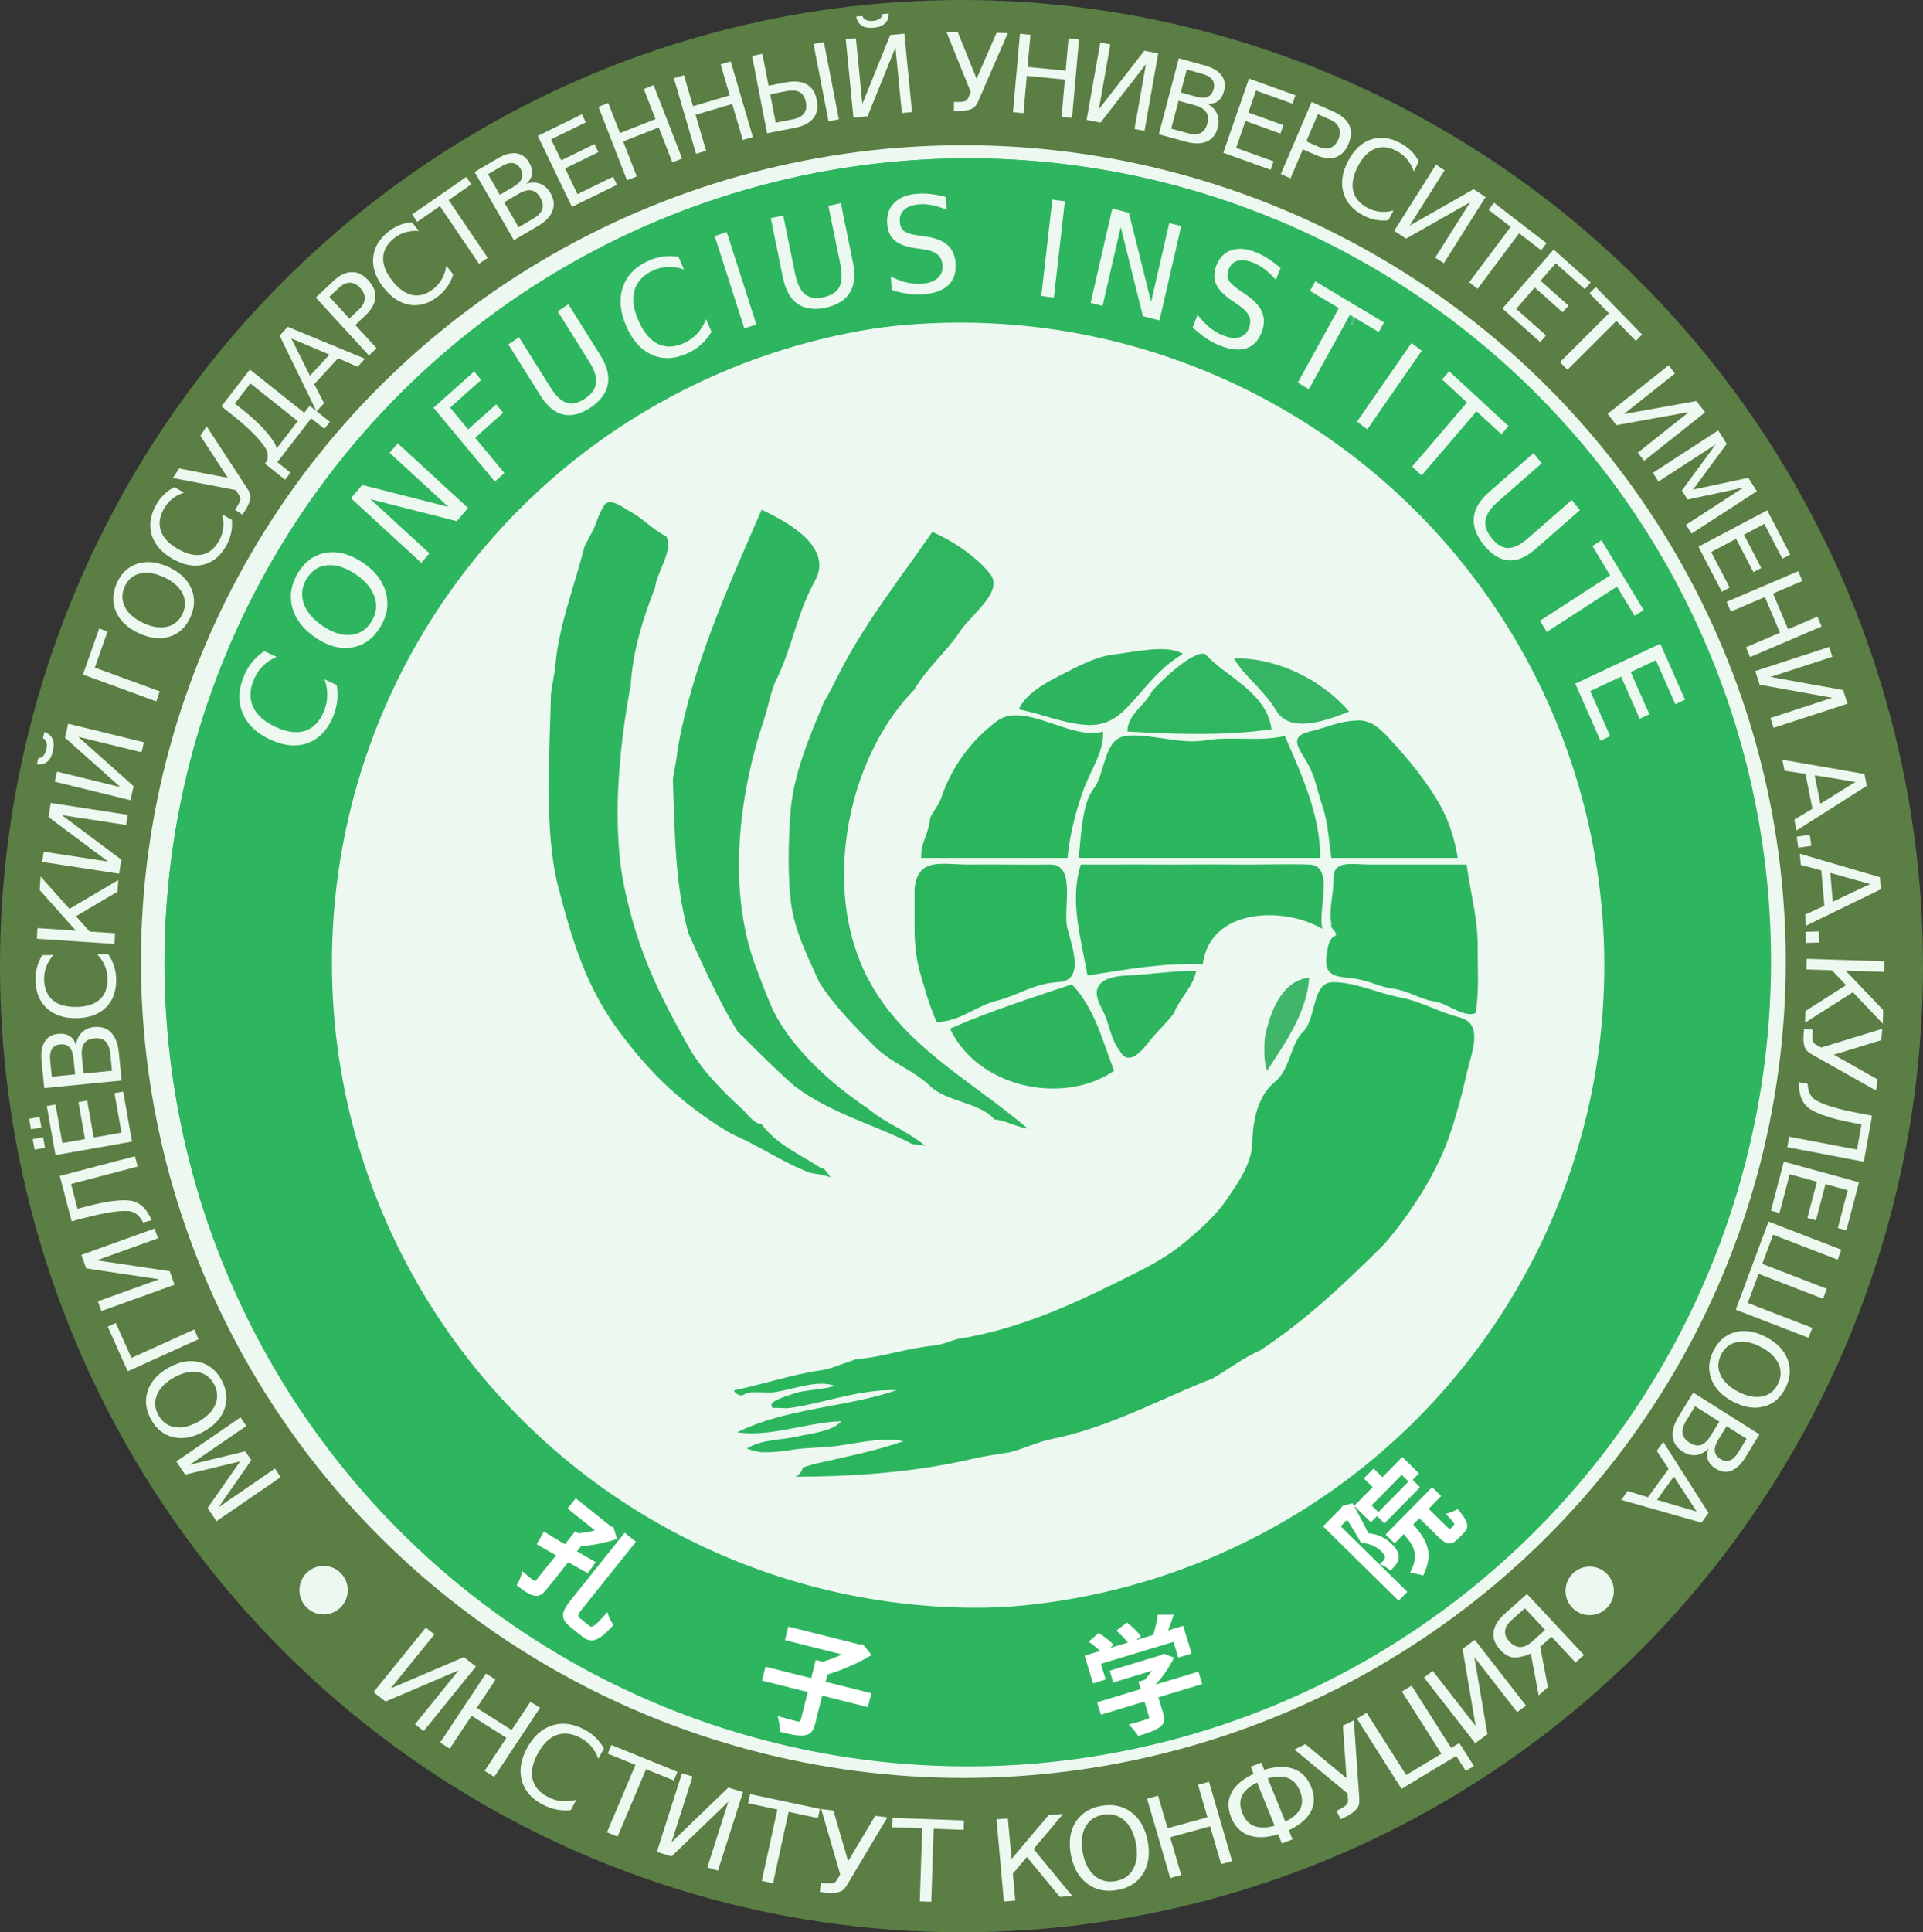 <?xml version="1.0" encoding="UTF-8" standalone="no"?>
<svg
   viewBox="0 0 867.349 871.295"
   width="867.349"
   height="871.295"
   version="1.1"
   id="svg563"
   xmlns="http://www.w3.org/2000/svg">
  <rect x="0" y="0" width="867.349" height="871.295" fill="#333333" stroke="none"/>
  <defs
     id="defs563" />
  <g
     id="layer3"
     transform="translate(-0.275,-0.781)">
    <g
       id="g576"
       style="display:inline">
      <ellipse
         style="display:inline;fill:#5a7e43;fill-opacity:1"
         id="path563"
         cx="433.949"
         cy="436.428"
         rx="433.675"
         ry="435.648" />
      <ellipse
         style="display:inline;fill:#edf8f1;fill-opacity:1;stroke-width:1.062"
         id="path565"
         cx="434.782"
         cy="434.369"
         rx="370.935"
         ry="368.111" />
      <path
         id="path566"
         style="display:inline;fill:#2eb55f;fill-opacity:1;stroke-width:1.371"
         d="M 436.703,72.199 A 362.15,362.536 0 0 0 74.553,434.736 362.15,362.536 0 0 0 436.703,797.273 362.15,362.536 0 0 0 798.854,434.736 362.15,362.536 0 0 0 436.703,72.199 Z m -3.373,74.059 A 290.542,289.916 0 0 1 723.873,436.174 290.542,289.916 0 0 1 433.33,726.088 290.542,289.916 0 0 1 142.789,436.174 290.542,289.916 0 0 1 433.33,146.258 Z" />
      <path
         id="path579"
         style="display:inline;fill:#2eb55f;fill-opacity:1;stroke-width:1.371"
         d="M 209.399,716.937 A 362.15,362.536 38.841 0 0 718.843,661.683 362.15,362.536 38.841 0 0 664.133,152.18 362.15,362.536 38.841 0 0 154.689,207.434 362.15,362.536 38.841 0 0 209.399,716.937 Z M 258.472,661.368 A 290.542,289.916 38.841 0 1 213.992,253.339 290.542,289.916 38.841 0 1 622.116,209.742 290.542,289.916 38.841 0 1 666.595,617.768 290.542,289.916 38.841 0 1 258.472,661.368 Z" />
    </g>
    <g
       fill="None"
       fill-opacity="0"
       stroke="#fbf5fd"
       stroke-opacity="1"
       stroke-width="0.3"
       id="g31"
       transform="translate(-19.229,-204.37)">
      <path
         d="m 384,280 c -5.93,-1.79 -6.58,0.93 -9,3 2.84,-0.69 8.38,0.2 9,-3 z"
         id="path31" />
    </g>
    <g
       fill="None"
       fill-opacity="0"
       stroke="#78be97"
       stroke-opacity="1"
       stroke-width="0.3"
       id="g60"
       transform="translate(-19.229,-204.37)">
      <path
         d="m 629,352 c 2.65,-4.23 3.25,-4.72 -2,-8 2.94,2.49 2.95,4.68 2,8 z"
         id="path60" />
    </g>
    <g
       fill="None"
       fill-opacity="0"
       stroke="#fdf5fc"
       stroke-opacity="1"
       stroke-width="0.3"
       id="g66"
       transform="translate(-19.229,-204.37)">
      <path
         d="m 219,358 c -2.96,0.31 -6.17,1.75 -8,4 4.01,4.66 5.82,-1.85 8,-4 z"
         id="path66" />
    </g>
    <g
       fill="#2eb55f"
       fill-opacity="1"
       stroke="None"
       id="g368"
       transform="translate(-19.229,-204.37)"
       style="display:inline">
      <path
         d="m 283,452 c -4.38,17.43 -11.35,34.86 -13,53 -0.41,4.47 -1.54,9.17 -2,13 -0.53,26.62 -3.21,61.76 3.22,86.78 6.44,25.02 12.86,45.75 27.53,65.47 14.68,19.71 28.4,32.46 48.25,44.75 2.89,1.79 5.3,2.7 8,4 9.99,4.83 19.73,11.3 30,15 3.06,0.6 6.07,0.96 9,2 0.61,0.45 -2.31,-3.28 -3,-4 -0.43,-0.18 -1,0 -1,0 -8.72,-5.82 -20.69,-10.97 -27,-20 -0.36,-0.22 -1,0 -1,0 -3.45,-1.33 -5.59,-4.81 -8,-7 -9.06,-8.21 -18.11,-17.54 -24,-28 -13.66,-24.25 -22.77,-43.14 -28.78,-71.22 -6.01,-28.09 -2.45,-64.18 2.78,-91.78 0.92,-15.32 5.63,-30.31 11,-44 0.63,-6.54 8.49,-17.06 5,-23 -5.67,-2.71 -10.46,-8.1 -16,-11 -2.72,-1.42 -7.52,-5.62 -11,-4 -1.52,0.71 -4.3,7.74 -5.02,9.98 -0.73,2.23 -4.09,7.75 -4.98,10.02 z"
         id="path368" />
    </g>
    <g
       fill="#2eb55f"
       fill-opacity="1"
       stroke="None"
       id="g370"
       transform="translate(-19.229,-204.37)"
       style="display:inline">
      <path
         d="m 325,544 c -0.35,4.42 -1.63,9.16 -2,13 0.97,24.47 0.82,46.18 7,69 6.91,15.28 13.25,29.57 22,44 1.08,1.32 2.87,2.68 4,4 7.08,7.08 14.66,14.6 22,21 16.07,11.95 34.01,16.69 51,25 0.58,0.28 1.38,0.82 2,1 1.94,0.56 4.14,0.03 6,1 -7.81,-6.72 -17.98,-10.22 -26,-17 -16.68,-10.99 -36.31,-28.76 -44,-47 -2.54,-6.02 -4.78,-11.92 -7,-18 -12.46,-34.18 -7.19,-76.86 4,-110 1.9,-5.63 2.78,-11.47 5,-17 7.73,-15.08 9.75,-30.96 18.08,-45.92 C 395.4,452.11 375.52,440.83 363,435 c -15.32,35.46 -31.55,70.86 -38,109 z"
         id="path370" />
    </g>
    <g
       fill="#30b560"
       fill-opacity="1"
       stroke="None"
       id="g373"
       transform="translate(-19.229,-204.37)"
       style="display:inline">
      <path
         d="m 400,505 c -3.05,5.71 -5.79,11.6 -9,17 -6.47,15.72 -13.81,32.55 -15,50 -0.86,12.67 -1.22,25.35 0,38 1.37,14.15 7.44,25.55 13,38 6.39,10.22 16.17,20.17 25,29 7.45,7.45 17.85,10.87 25.08,17.92 7.23,7.04 23.12,7.52 28.92,15.08 0,0 0.51,-0.08 1,0 4.8,0.79 9.15,3.36 14,4 -28.56,-24.37 -63.28,-40.51 -76.99,-79.01 -13.72,-38.5 -2.37,-90.1 25.99,-118.99 4.66,-8.55 15.39,-18.15 20.23,-25.77 4.84,-7.61 20.33,-18.3 13.85,-26.31 C 459.6,455.9 449.38,449.06 440,445 c -13.46,19.52 -28.67,38.78 -40,60 z"
         id="path373" />
    </g>
    <g
       fill="#2eb560"
       fill-opacity="1"
       stroke="None"
       id="g387"
       transform="translate(-19.229,-204.37)"
       style="display:inline">
      <path
         d="m 509,532 c 11.67,0.93 17.19,-5.71 24.25,-13.75 7.06,-8.04 11.26,-12.98 19.75,-18.25 -7.03,-4.43 -21.95,-0.79 -30.78,0.22 -8.83,1.01 -17.08,5.7 -24.52,9.48 -7.44,3.77 -15.61,8.43 -18.7,15.3 10.11,2.01 19.63,6.18 30,7 z"
         id="path387" />
    </g>
    <g
       fill="#2fb660"
       fill-opacity="1"
       stroke="None"
       id="g389"
       transform="translate(-19.229,-204.37)"
       style="display:inline">
      <path
         d="m 539,517 c -3.08,6.28 -10.93,10.32 -11,18 21.47,1.23 43.89,1.99 65,-1 -2.2,-16.69 -20.28,-23.4 -30,-34 -5.55,-1.49 -20,12.22 -24,17 z"
         id="path389" />
    </g>
    <g
       fill="#36b565"
       fill-opacity="1"
       stroke="None"
       id="g390"
       transform="translate(-19.229,-204.37)"
       style="display:inline">
      <path
         d="m 577,502 c 0,0 -0.53,0.11 -1,0 5.18,8.75 12.85,13.25 19.25,23.75 6.39,10.5 23.3,4.01 32.75,0.25 -11.88,-13.92 -31.64,-24.01 -51,-24 z"
         id="path390" />
    </g>
    <g
       fill="#2cb65e"
       fill-opacity="1"
       stroke="None"
       id="g398"
       transform="translate(-19.229,-204.37)"
       style="display:inline">
      <path
         d="m 444,565 c -1.12,3.36 -3.78,6.11 -5,9 -0.19,6.32 -4.5,11.51 -4,18 22,0 44,0 66,0 0.89,-10.19 3.84,-21.48 7.22,-30.78 3.39,-9.29 9.23,-16.97 8.78,-26.22 -14.11,4.33 -35.53,-13.81 -47.75,-4.75 -12.22,9.06 -20.77,21.33 -25.25,34.75 z"
         id="path398" />
    </g>
    <g
       fill="#2db65f"
       fill-opacity="1"
       stroke="None"
       id="g402"
       transform="translate(-19.229,-204.37)"
       style="display:inline">
      <path
         d="m 670,570 c -5.95,-11.39 -15.27,-22.55 -24,-32 -3.85,-4.16 -8.09,-8.2 -14,-8 -9.38,0.43 -12.61,2.8 -21.93,5.07 -9.31,2.28 -4.83,7.37 -1.04,13.9 3.78,6.54 4.62,12.89 7.04,19.96 2.43,7.07 2.81,15.59 3.93,23.07 19,0 38,0 57,0 -1.23,-7.61 -3.5,-15.3 -7,-22 z"
         id="path402" />
    </g>
    <g
       fill="#2cb65e"
       fill-opacity="1"
       stroke="None"
       id="g403"
       transform="translate(-19.229,-204.37)"
       style="display:inline">
      <path
         d="m 599,537 c -11.24,2.72 -24.67,0.03 -36,2 -11.33,1.97 -26.04,-3.5 -35.97,-1.97 -9.93,1.53 -8.87,16.94 -14.26,23.74 -5.39,6.8 -5.68,22.54 -6.77,31.23 36.33,0 72.67,0 109,0 -0.1,-19.85 -8.41,-37.44 -16,-55 z"
         id="path403" />
    </g>
    <g
       fill="#2bb65e"
       fill-opacity="1"
       stroke="None"
       id="g416"
       transform="translate(-19.229,-204.37)"
       style="display:inline">
      <path
         d="m 432,606 c 0,2.33 0,4.67 0,7 0,3.67 0,7.33 0,11 0,6.13 0.65,12.22 2,18 2.29,7.84 4.47,16.36 8,24 10.72,-0.28 17.12,-7.06 27.32,-9.68 10.2,-2.61 16.1,-7.68 27.66,-8.34 11.55,-0.66 6.44,-14.99 4.02,-23.98 -2.42,-8.99 4.42,-29.16 -8,-29 -12.42,0.16 -23.48,-0.13 -36,0 -12.52,0.13 -23.6,-3.65 -25,11 z"
         id="path416" />
    </g>
    <g
       fill="#2db65f"
       fill-opacity="1"
       stroke="None"
       id="g417"
       transform="translate(-19.229,-204.37)"
       style="display:inline">
      <path
         d="m 616,624 c -2.38,-8.4 5.73,-28.65 -6,-29 -11.73,-0.35 -22.4,0.16 -34,0 -11.6,-0.16 -23.46,0.09 -35,0 -11.53,-0.09 -22.52,0.06 -34,0 -5.29,16.42 0.25,33.98 3,50 17.12,-2.59 34.03,-5.85 52,-5 3.29,-25.59 36.57,-26.21 54,-16 z"
         id="path417" />
    </g>
    <g
       fill="#2cb65f"
       fill-opacity="1"
       stroke="None"
       id="g418"
       transform="translate(-19.229,-204.37)"
       style="display:inline">
      <path
         d="m 620,622 c -0.57,2.19 2.52,2.86 2,5 -3.28,1.28 -3.51,5.11 -4,8 -1.63,9.65 2.72,10.45 10.78,11.22 8.06,0.77 12.36,3.89 19.21,4.79 6.85,0.9 12.39,4.91 18.33,5.67 5.95,0.76 13.38,7.47 18.68,5.32 1.65,-8.92 1,-18.69 1,-28 0.42,-13.55 -3.29,-26.03 -5,-39 -7.22,-0.01 -14.81,0.01 -22,0 -7.19,-0.01 -14.95,0.02 -22,0 -7.05,-0.02 -16.1,-2.18 -16.01,5.99 0.09,8.18 -2.21,12.85 -0.99,21.01 z"
         id="path418" />
    </g>
    <g
       fill="#2eb560"
       fill-opacity="1"
       stroke="None"
       id="g435"
       transform="translate(-19.229,-204.37)"
       style="display:inline">
      <path
         d="m 526,681 c 4.2,3.74 9.16,-2.88 12.25,-6.75 3.09,-3.87 7.98,-8.38 10.75,-12.25 2.49,-6.58 8.72,-11.93 10,-19 -10.85,-0.16 -20.21,1.52 -31,2 -10.78,0.48 -17.16,4.17 -11.99,13.99 5.16,9.83 3.33,13.66 9.99,22.01 z"
         id="path435" />
    </g>
    <g
       fill="#40b66b"
       fill-opacity="1"
       stroke="None"
       id="g437"
       transform="translate(-19.229,-204.37)"
       style="display:inline">
      <path
         d="m 590,673 c -0.42,4.75 -0.48,10.98 1,15 8.16,-12.69 17.92,-26.06 19,-42 -12.77,1.21 -18.01,16.68 -20,27 z"
         id="path437" />
    </g>
    <g
       fill="#2bb65e"
       fill-opacity="1"
       stroke="None"
       id="g439"
       transform="translate(-19.229,-204.37)"
       style="display:inline">
      <path
         d="m 534,778 c -26.78,13.54 -52.88,26.3 -83,31 -3.86,1.19 -6.41,2.56 -11,3 -11.58,1.12 -22.24,5.07 -34,6 -1.48,0.27 -4.1,1.57 -6,2 -3.32,1.14 -6.06,2.42 -10,3 -13.32,1.94 -25.88,6.24 -39,9 -1.52,-0.23 1.66,3.51 4,2 2.35,-1.51 5.32,-0.95 8,-1 1.64,-0.03 3.37,0.17 5,0 8.66,-0.92 19.24,-5.91 28,-3 -4.56,1.78 -13.34,1.84 -17.67,3.33 -4.33,1.49 -13.24,3.72 -10.33,6.67 2.62,-0.15 5.4,0.37 8,0 15.51,-2.22 31.39,-8.55 48,-8 -23.18,7.92 -49.63,7.93 -72,19 15.25,2.26 31.26,-4.48 47,-5 -4.15,4.67 -13.09,5.33 -20.07,6.93 -6.99,1.59 -15.58,1.23 -21.93,5.07 -2.65,0.1 4.52,1.97 6,2 4.61,0.09 8.69,-0.27 13,-1 7.23,-1.22 14.73,-0.96 22,-2 8.82,-1.26 20.26,-3.93 29,-2 -12.68,4.48 -25.87,6.98 -39,10 -2.36,0.46 -5.03,1.49 -7,2 1.27,-1.12 0.03,3.3 -3,4 26.93,0 54.5,-2.07 80,-8 5.38,-1.25 11.07,-2.11 17,-3 5.97,-1.5 12.54,-4.69 19,-6 22.03,-4.48 41.52,-14.16 62,-23 3.23,-1.39 6.75,-2.92 10,-4 7.22,-4.16 14.3,-9.64 22,-13 20.3,-13.37 38.48,-30.48 56,-48 11.84,-13.86 23.15,-31.34 29,-48 3.15,-8.97 6.08,-19.85 8.07,-28.93 2,-9.07 7.94,-22.15 -3.04,-25.09 -10.99,-2.95 -16.75,-7.05 -26.96,-9.05 -10.2,-2.01 -20.01,-6.79 -30.07,-6.93 -10.05,-0.14 -7.53,16.15 -13.69,22.31 -6.17,6.15 -5.55,16.87 -13.06,22.94 -7.52,6.07 -9.7,17.64 -9.92,27.08 -0.22,9.44 -6.12,17.59 -11.03,24.97 -4.9,7.39 -10.82,12.63 -17.55,18.45 -6.72,5.83 -13.97,10.32 -21.75,14.25 z"
         id="path439" />
    </g>
    <g
       fill="#2eb65f"
       fill-opacity="1"
       stroke="None"
       id="g440"
       transform="translate(-19.229,-204.37)"
       style="display:inline">
      <path
         d="m 503,649 c -18.33,6.15 -37.15,12.08 -55,20 12.31,26.35 50.61,34.89 74,19 -5.11,-13.2 -8.58,-27.95 -19,-39 z"
         id="path440" />
    </g>
    <g
       id="layer1"
       style="display:inline">
      <ellipse
         style="display:inline;fill:#edf8f1;fill-opacity:1;stroke-width:1.065"
         id="path568"
         cx="717.285"
         cy="718.127"
         rx="10.9"
         ry="10.946" />
      <ellipse
         style="display:inline;fill:#edf8f1;fill-opacity:1;stroke-width:1.065"
         id="path568-3"
         cx="146.225"
         cy="717.813"
         rx="10.9"
         ry="10.946" />
      <path
         d="m 840.017,440.838 -0.378,6.848 -23.594,7.393 22.635,9.989 -0.378,6.848 -33.969,-1.874 0.247,-4.482 29.828,1.645 -22.815,-10.045 0.255,-4.619 23.781,-7.474 -29.828,-1.645 0.246,-4.459 z m -7.666,51.71 q 0.736,-4.959 -2.526,-8.437 -3.265,-3.456 -9.644,-4.402 -6.356,-0.943 -10.484,1.416 -4.131,2.382 -4.867,7.341 -0.736,4.959 2.533,8.392 3.265,3.456 9.621,4.399 6.379,0.946 10.507,-1.413 4.125,-2.337 4.86,-7.295 z m 3.697,0.548 q -1.05,7.077 -6.435,10.609 -5.362,3.535 -13.341,2.352 -7.957,-1.18 -12.084,-6.123 -4.105,-4.94 -3.055,-12.017 1.053,-7.1 6.419,-10.658 5.362,-3.535 13.341,-2.352 7.979,1.184 12.084,6.123 4.124,4.966 3.071,12.066 z m -37.646,14.803 33.133,7.719 -4.803,20.616 -3.773,-0.879 3.759,-16.134 -29.36,-6.84 z m 18.657,59.865 -32.42,-10.312 1.354,-4.256 27.121,8.627 -22.549,-23.002 1.879,-5.906 32.42,10.312 -1.354,4.256 -27.121,-8.627 22.549,23.002 z m -33.601,-6.744 3.574,1.494 q -0.919,4.975 1.984,7.72 4.659,4.097 17.273,9.37 l 5.34,2.232 -7.805,18.669 -31.388,-13.122 1.775,-4.247 27.814,11.628 4.263,-10.196 -3.868,-1.617 q -11.899,-4.975 -16.553,-9.439 -4.458,-4.284 -2.409,-12.492 z m 16.387,47.755 -9.866,19.114 -3.442,-1.777 7.755,-15.024 -8.95,-4.619 -7.431,14.397 -3.442,-1.777 7.431,-14.397 -10.954,-5.654 -7.943,15.389 -3.442,-1.777 10.054,-19.479 z m 1.76,15.32 -2.122,4.11 -4.11,-2.122 2.122,-4.11 z m 4.086,-7.917 -2.122,4.11 -4.11,-2.122 2.122,-4.11 z m -37.104,13.109 -10.608,-6.543 -3.876,6.284 q -1.95,3.161 -1.584,5.475 0.374,2.346 3.07,4.008 2.715,1.675 4.94,0.932 2.232,-0.711 4.182,-3.872 z m 11.908,7.345 -8.727,-5.383 -3.577,5.799 q -1.77,2.87 -1.565,4.925 0.213,2.086 2.424,3.449 2.192,1.352 4.151,0.606 1.947,-0.726 3.718,-3.597 z m 5.636,-1.932 -6.173,10.007 q -2.763,4.48 -6.12,5.756 -3.357,1.276 -6.79,-0.842 -2.657,-1.639 -3.462,-3.849 -0.805,-2.21 0.29,-4.854 -2.403,2.507 -5.362,2.877 -2.952,0.402 -5.9,-1.417 -3.879,-2.392 -4.366,-6.334 -0.487,-3.941 2.516,-8.809 l 6.412,-10.395 z m -34.283,46.034 -3.913,-2.871 q 3.12,-0.593 5.547,-2.091 2.414,-1.479 4.166,-3.868 3.451,-4.703 2.4,-9.318 -1.033,-4.601 -6.471,-8.591 -5.42,-3.976 -10.137,-3.594 -4.699,0.396 -8.15,5.099 -1.752,2.388 -2.439,5.135 -0.7,2.765 -0.33,5.919 l -3.876,-2.844 q 0.106,-2.918 1.049,-5.589 0.929,-2.653 2.708,-5.078 4.57,-6.228 11.001,-7.02 6.45,-0.779 13.045,4.06 6.614,4.853 7.788,11.225 1.193,6.386 -3.377,12.614 -1.806,2.462 -4.058,4.144 -2.247,1.714 -4.953,2.668 z m -2.403,7.088 -3.017,3.477 -12.702,-11.021 1.92,23.447 -3.868,4.458 -1.538,-18.741 -24.606,-3.038 3.285,-3.786 20.971,2.568 -0.725,-8.865 -8.433,-7.317 3.017,-3.477 z m -40.527,42.842 -23.719,-24.388 3.202,-3.114 19.842,20.403 -9.029,-30.92 4.443,-4.321 23.719,24.388 -3.202,3.114 -19.842,-20.403 9.029,30.92 z m -26.946,22.52 -21.513,-26.355 3.46,-2.824 17.997,22.048 -6.311,-31.587 4.801,-3.919 21.513,26.355 -3.46,2.824 -17.997,-22.048 6.311,31.587 z m 21.536,-5.579 -2.083,1.7 q -1.008,-0.766 -2.29,-0.572 -1.286,0.226 -2.751,1.422 -1.447,1.182 -1.906,2.35 -0.462,1.2 0.063,2.419 l -2.083,1.7 q -1.538,-2.245 -1.019,-4.492 0.533,-2.23 3.058,-4.29 2.542,-2.075 4.833,-2.151 2.273,-0.061 4.179,1.913 z m -58.084,-10.051 18.475,28.567 -17.775,11.496 -2.104,-3.253 13.91,-8.996 -16.371,-25.314 z m -19.16,47.641 q 4.414,-2.376 5.252,-7.07 0.817,-4.684 -2.239,-10.362 -3.045,-5.658 -7.405,-7.556 -4.38,-1.887 -8.794,0.489 -4.414,2.376 -5.211,7.049 -0.817,4.684 2.228,10.342 3.056,5.678 7.416,7.576 4.339,1.908 8.754,-0.468 z m 1.771,3.291 q -6.3,3.391 -12.351,1.188 -6.04,-2.183 -9.863,-9.286 -3.812,-7.083 -2.319,-13.347 1.504,-6.244 7.805,-9.635 6.32,-3.402 12.381,-1.229 6.04,2.183 9.863,9.286 3.823,7.103 2.319,13.347 -1.514,6.275 -7.834,9.677 z m -45.275,17.672 -1.926,-4.455 q 2.992,1.065 5.844,0.999 2.83,-0.057 5.549,-1.232 5.354,-2.315 6.779,-6.828 1.434,-4.493 -1.242,-10.684 -2.667,-6.17 -6.932,-8.224 -4.255,-2.033 -9.609,0.282 -2.719,1.175 -4.699,3.198 -2.001,2.032 -3.276,4.941 l -1.908,-4.413 q 1.566,-2.464 3.729,-4.293 2.143,-1.82 4.903,-3.013 7.09,-3.065 13.041,-0.499 5.959,2.587 9.205,10.096 3.255,7.53 1.048,13.622 -2.198,6.114 -9.288,9.179 -2.803,1.212 -5.596,1.526 -2.805,0.344 -5.623,-0.201 z m -25.008,-20.1 q 0.079,-1.233 0.485,-2.29 1.007,-2.592 6.411,-4.464 l 1.658,-0.574 1.268,3.66 -1.356,0.47 q -2.562,0.888 -3.351,1.812 -0.476,0.575 -0.55,1.613 l -0.178,2.618 18.751,20.777 -4.672,1.619 -14.523,-16.093 -1.495,21.644 -4.672,1.619 z m -20.779,6.31 -14.557,3.779 6.601,25.43 10.697,-2.777 -1.214,-4.676 q -2.857,-11.006 -2.282,-18.947 0.118,-1.631 0.754,-2.809 z m 6.506,-1.689 q -2.595,2.157 -2.746,5.021 -0.376,7.348 2.773,19.479 l 1.615,6.22 -19.585,5.084 -7.575,-29.179 -3.749,0.973 -2.811,-10.829 3.749,-0.973 1.838,7.08 23.335,-6.057 -1.838,-7.08 3.749,-0.973 2.811,10.829 z m -40.555,35.515 3.293,-17.742 -12.33,2.114 z m 3.327,4.03 -5.143,0.882 -18.528,-31.34 4.716,-0.809 4.529,8.078 15.115,-2.591 1.58,-9.125 4.784,-0.82 z m -27.563,0.158 -1.235,-12.723 -5.761,0.559 q -3.198,0.31 -4.783,2.136 -1.586,1.825 -1.288,4.887 0.295,3.039 2.202,4.525 1.907,1.486 5.105,1.176 z m 4.947,3.32 -10.342,1.004 q -5.693,0.553 -8.847,-1.751 -3.175,-2.279 -3.657,-7.246 -0.487,-5.012 2.19,-7.859 2.654,-2.845 8.347,-3.397 l 5.761,-0.559 -1.321,-13.608 4.581,-0.445 z m -53.326,0.414 -0.111,-4.852 q 2.373,2.111 5.04,3.121 2.644,1.011 5.606,0.943 5.832,-0.134 8.848,-3.781 3.017,-3.625 2.862,-10.368 -0.154,-6.72 -3.334,-10.226 -3.18,-3.483 -9.011,-3.349 -2.961,0.068 -5.557,1.199 -2.618,1.131 -4.892,3.349 l -0.11,-4.807 q 2.377,-1.696 5.069,-2.578 2.669,-0.882 5.676,-0.951 7.723,-0.177 12.273,4.437 4.551,4.636 4.738,12.815 0.188,8.201 -4.146,13.018 -4.334,4.84 -12.056,5.017 -3.053,0.07 -5.759,-0.688 -2.729,-0.735 -5.135,-2.298 z m -2.119,2.612 -28.741,-1.479 0.199,-3.869 12.061,0.621 1.549,-30.107 4.62,0.238 -1.549,30.107 12.061,0.621 z m -35.269,-20.166 1.554,-12.367 -7.325,-0.921 q -3.685,-0.463 -5.639,0.83 -1.979,1.313 -2.374,4.456 -0.398,3.165 1.201,4.882 1.573,1.736 5.258,2.2 z m -1.745,13.882 1.279,-10.174 -6.76,-0.85 q -3.346,-0.421 -5.13,0.618 -1.81,1.059 -2.133,3.636 -0.321,2.555 1.17,4.028 1.469,1.471 4.815,1.891 z m 4.095,4.327 -11.666,-1.466 q -5.223,-0.656 -7.776,-3.182 -2.553,-2.526 -2.05,-6.527 0.389,-3.097 2.066,-4.747 1.677,-1.649 4.537,-1.749 -3.278,-1.147 -4.842,-3.686 -1.59,-2.519 -1.158,-5.956 0.568,-4.522 3.953,-6.6 3.384,-2.078 9.059,-1.365 l 12.118,1.523 z m -31.513,-4.346 -21.082,-4.272 0.769,-3.797 16.571,3.358 2,-9.871 -15.878,-3.218 0.769,-3.797 15.878,3.218 2.449,-12.082 -16.973,-3.44 0.769,-3.797 21.484,4.354 z m -28.793,-6.089 -4.425,-1.268 3.841,-13.406 -16.078,-4.607 -3.841,13.406 -4.425,-1.268 9.371,-32.704 4.425,1.268 -4.463,15.574 16.078,4.607 4.463,-15.574 4.425,1.268 z m -33.814,-10.111 -4.298,-1.646 4.988,-13.023 -15.619,-5.982 -4.988,13.023 -4.298,-1.646 12.168,-31.77 4.298,1.646 -5.795,15.129 15.619,5.982 5.795,-15.129 4.298,1.646 z m -39.705,-43.103 q -1.408,2.837 -0.485,5.025 0.913,2.158 4.24,3.809 l 6.613,3.283 5.542,-11.164 -6.613,-3.283 q -3.327,-1.651 -5.608,-1.054 -2.291,0.567 -3.689,3.384 z m 6.588,30.084 -4.123,-2.047 6.221,-12.532 -6.817,-3.384 q -5.123,-2.543 -6.794,-6.146 -1.671,-3.603 0.578,-8.134 2.239,-4.511 6.119,-5.357 3.88,-0.847 9.003,1.696 l 10.94,5.431 z m -24.553,-12.189 -4.123,-2.047 15.127,-30.472 4.123,2.047 z m -34.358,-20.456 17.947,-28.901 3.794,2.356 -15.014,24.178 27.829,-16.22 5.265,3.27 -17.947,28.901 -3.794,-2.356 15.014,-24.178 -27.829,16.22 z m 12.266,18.56 -2.284,-1.418 q 0.397,-1.202 -0.202,-2.352 -0.631,-1.143 -2.238,-2.141 -1.587,-0.986 -2.841,-1.04 -1.285,-0.047 -2.268,0.845 l -2.284,-1.418 q 1.624,-2.183 3.918,-2.422 2.282,-0.219 5.05,1.5 2.788,1.731 3.603,3.873 0.796,2.13 -0.453,4.574 z m -20.027,-61.35 q 1.08,-0.6 2.189,-0.83 2.725,-0.554 7.222,2.98 l 1.379,1.084 -2.394,3.046 -1.129,-0.887 q -2.132,-1.676 -3.336,-1.84 -0.741,-0.09 -1.655,0.409 l -2.299,1.265 -7.344,27.007 -3.888,-3.055 5.688,-20.918 -19.017,10.442 -3.888,-3.055 z m -32.495,12.199 -3.385,-3.119 9.449,-10.256 -12.3,-11.333 -9.449,10.256 -3.385,-3.119 23.052,-25.02 3.385,3.119 -10.978,11.915 12.3,11.333 10.978,-11.915 3.385,3.119 z m -43.033,-43.26 25.145,-22.916 3.008,3.301 -21.035,19.171 31.196,-8.021 4.175,4.581 -25.145,22.916 -3.008,-3.301 21.035,-19.171 -31.196,8.021 z m 5.385,-21.614 9.879,-7.6 -4.502,-5.851 q -2.265,-2.944 -4.559,-3.421 -2.326,-0.482 -4.836,1.45 -2.528,1.945 -2.623,4.289 -0.126,2.34 2.139,5.283 z m -11.089,8.531 8.127,-6.253 -4.155,-5.4 q -2.056,-2.673 -4.05,-3.209 -2.026,-0.54 -4.084,1.044 -2.041,1.57 -2.038,3.667 -0.011,2.078 2.046,4.751 z m -0.191,5.955 -7.17,-9.319 q -3.21,-4.172 -3.213,-7.763 -0.003,-3.591 3.193,-6.051 2.474,-1.904 4.826,-1.873 2.352,0.03 4.436,1.992 -1.492,-3.136 -0.79,-6.034 0.671,-2.902 3.416,-5.014 3.612,-2.779 7.47,-1.837 3.858,0.942 7.346,5.475 l 7.448,9.68 z m -19.111,-25.478 -11.784,-17.996 3.241,-2.122 9.262,14.145 8.426,-5.517 -8.875,-13.554 3.241,-2.122 8.875,13.554 10.313,-6.753 -9.487,-14.488 3.241,-2.122 12.008,18.339 z m -14.622,-30.427 11.164,-6.228 -2.82,-5.054 q -1.565,-2.806 -3.873,-3.528 -2.307,-0.722 -4.994,0.777 -2.667,1.488 -3.264,3.83 -0.598,2.343 0.967,5.148 z m -1.061,5.862 -5.062,-9.074 q -2.786,-4.995 -1.939,-8.807 0.817,-3.821 5.175,-6.253 4.398,-2.453 8.078,-1.141 3.67,1.293 6.456,6.287 l 2.82,5.054 11.94,-6.661 2.242,4.02 z m -21.721,-48.75 4.404,-2.039 q -0.988,3.019 -0.849,5.867 0.129,2.828 1.374,5.516 2.451,5.293 7,6.602 4.528,1.319 10.648,-1.516 6.1,-2.824 8.044,-7.14 1.924,-4.306 -0.527,-9.599 -1.245,-2.688 -3.318,-4.616 -2.082,-1.949 -5.023,-3.148 l 4.363,-2.02 q 2.504,1.502 4.387,3.618 1.874,2.095 3.138,4.825 3.246,7.01 0.833,13.024 -2.434,6.024 -9.857,9.461 -7.444,3.447 -13.591,1.397 -6.168,-2.041 -9.414,-9.05 -1.283,-2.771 -1.668,-5.555 -0.416,-2.796 0.057,-5.626 z m -13.914,-29.806 31.968,-11.636 1.528,4.197 -26.744,9.735 31.903,4.44 2.12,5.824 -31.968,11.636 -1.528,-4.197 26.744,-9.735 -31.903,-4.44 z m -1.395,-4.165 -7.677,-27.737 3.733,-1.033 3.221,11.639 29.054,-8.041 1.234,4.458 -29.054,8.041 3.221,11.639 z m -8.49,-31.797 -4.237,-21.089 3.798,-0.763 3.33,16.576 9.874,-1.984 -3.191,-15.884 3.798,-0.763 3.191,15.884 12.086,-2.428 -3.411,-16.978 3.798,-0.763 4.318,21.491 z m -4.823,-23.988 -3.631,-28.549 3.843,-0.489 1.524,11.98 29.906,-3.803 0.584,4.589 -29.906,3.803 1.524,11.98 z m -5.15,-71.832 34.017,-0.486 0.064,4.466 -28.457,0.407 28.673,14.677 0.089,6.197 -34.017,0.486 -0.064,-4.466 28.457,-0.407 -28.673,-14.677 z m 0.195,-9.666 0.555,-6.836 23.778,-6.779 -22.368,-10.573 0.555,-6.836 33.909,2.754 -0.363,4.474 -29.775,-2.419 22.546,10.633 -0.374,4.61 -23.967,6.855 29.775,2.419 -0.362,4.451 z m 3.926,-40.308 3.617,-21.204 3.819,0.651 -2.843,16.667 9.928,1.693 2.724,-15.971 3.819,0.651 -2.724,15.971 12.152,2.073 2.912,-17.071 3.819,0.651 -3.686,21.609 z m 5.211,-29.022 1.137,-4.46 13.513,3.446 4.133,-16.207 -13.513,-3.446 1.137,-4.46 32.965,8.407 -1.137,4.46 -15.699,-4.003 -4.133,16.207 15.699,4.003 -1.137,4.46 z m 17.671,-58.432 32.098,11.274 -1.48,4.214 -26.852,-9.432 21.853,23.664 -2.054,5.848 -32.098,-11.274 1.48,-4.214 26.852,9.432 -21.853,-23.664 z m 17.799,-28.89 12.473,13.04 5.49,-11.241 z m -5.215,0.344 2.29,-4.689 36.259,3.279 -2.1,4.3 -9.202,-1.045 -6.73,13.78 6.482,6.614 -2.13,4.361 z m 35.045,-6.393 2.349,-4.195 5.05,2.828 -2.349,4.195 z m -8.073,-32.808 10.934,14.355 6.715,-10.555 z m -5.22,-0.242 2.801,-4.403 35.664,7.321 -2.568,4.037 -9.027,-2.07 -8.231,12.939 5.7,7.299 -2.605,4.095 z m 35.539,-2.426 2.804,-3.906 4.702,3.375 -2.804,3.906 z m -15.001,-27.554 2.895,-3.578 13.073,10.577 -2.726,-23.367 3.712,-4.588 2.182,18.677 24.696,2.189 -3.153,3.897 -21.047,-1.845 1.03,8.835 8.68,7.023 -2.895,3.578 z m 49.912,-12.364 q 0.5,1.13 0.63,2.254 0.306,2.764 -3.618,6.924 l -1.204,1.276 -2.818,-2.658 0.985,-1.044 q 1.861,-1.973 2.132,-3.157 0.156,-0.73 -0.259,-1.685 l -1.053,-2.403 -26.237,-9.744 3.393,-3.597 20.321,7.547 -8.688,-19.879 3.393,-3.597 z m 11.644,-6.461 -2.601,-2.871 q 2.945,-4.114 1.483,-7.832 -2.478,-5.688 -11.657,-15.82 l -3.886,-4.289 14.995,-13.586 22.841,25.212 -3.411,3.09 -20.241,-22.341 -8.19,7.42 2.815,3.107 q 8.659,9.558 10.976,15.577 2.216,5.772 -3.125,12.332 z m 5.428,-50.181 17.041,-13.126 2.364,3.069 -13.395,10.317 6.146,7.979 12.835,-9.886 2.364,3.069 -12.835,9.886 7.523,9.766 13.72,-10.568 2.364,3.069 -17.366,13.376 z m 59.056,-4.803 11.433,-7.117 -15.931,-25.593 3.908,-2.432 17.978,28.882 -34.588,21.531 -17.978,-28.882 3.908,-2.432 15.931,25.593 11.433,-7.117 -15.931,-25.593 3.908,-2.432 z m 22.275,-42.874 q -4.519,2.17 -5.572,6.821 -1.032,4.641 1.759,10.454 2.782,5.793 7.049,7.889 4.288,2.086 8.807,-0.084 4.519,-2.17 5.531,-6.801 1.032,-4.641 -1.75,-10.434 -2.791,-5.813 -7.059,-7.909 -4.247,-2.106 -8.766,0.064 z m -1.618,-3.369 q 6.45,-3.097 12.393,-0.618 5.933,2.459 9.425,9.731 3.482,7.251 1.702,13.439 -1.79,6.168 -8.24,9.265 -6.47,3.107 -12.424,0.658 -5.933,-2.459 -9.425,-9.731 -3.492,-7.271 -1.702,-13.439 1.801,-6.198 8.271,-9.306 z m 31.876,6.004 4.423,11.653 6.902,-2.62 q 3.472,-1.318 4.592,-3.376 1.133,-2.087 0.009,-5.049 -1.132,-2.982 -3.349,-3.75 -2.203,-0.797 -5.676,0.522 z m -4.965,-13.08 3.639,9.586 6.37,-2.418 q 3.153,-1.197 4.242,-2.951 1.102,-1.783 0.18,-4.212 -0.914,-2.407 -2.922,-3.01 -1.987,-0.611 -5.14,0.586 z m -5.646,-1.903 10.992,-4.173 q 4.921,-1.868 8.36,-0.834 3.439,1.034 4.871,4.805 1.108,2.919 0.399,5.162 -0.708,2.243 -3.188,3.672 3.433,-0.523 6.005,0.987 2.585,1.48 3.814,4.719 1.617,4.261 -0.398,7.682 -2.016,3.422 -7.363,5.452 l -11.419,4.334 z m 42.162,-9.835 -1.241,18.002 12.007,-3.511 z m -3.766,-3.623 5.008,-1.464 21.992,29.014 -4.593,1.343 -5.424,-7.507 -14.719,4.304 -0.525,9.246 -4.658,1.362 z"
         id="text578"
         style="font-size:46.667px;letter-spacing:-2.758px;word-spacing:-0.029px;fill:#edf8f1"
         transform="matrix(-0.818,0.631,-0.628,-0.832,1061.893,523.439)"
         aria-label="МОГИЛЁВСКИЙ ГОСУДАРСТВЕННЫЙ УНИВЕРСИТЕТ ИМЕНИ А.А.КУЛЕШОВА" />
      <path
         d="m 128.838,403.657 5.54,0.273 q -2.602,2.531 -3.973,5.488 -1.37,2.931 -1.536,6.312 -0.328,6.659 3.581,10.397 3.883,3.737 11.582,4.117 7.673,0.378 11.931,-2.958 4.232,-3.337 4.56,-9.996 0.167,-3.381 -0.909,-6.433 -1.074,-3.077 -3.414,-5.852 l 5.488,0.27 q 1.737,2.849 2.521,5.991 0.785,3.115 0.616,6.549 -0.434,8.817 -6.068,13.624 -5.66,4.805 -14.998,4.345 -9.364,-0.461 -14.498,-5.798 -5.16,-5.338 -4.726,-14.156 0.172,-3.485 1.259,-6.508 1.063,-3.05 3.043,-5.664 z m 5.938,-33.624 q -1.128,5.617 2.392,9.777 3.525,4.135 10.751,5.586 7.2,1.447 12.049,-1.006 4.854,-2.478 5.982,-8.095 1.129,-5.617 -2.402,-9.726 -3.525,-4.135 -10.725,-5.581 -7.225,-1.452 -12.074,1.001 -4.844,2.427 -5.972,8.044 z m -4.187,-0.841 q 1.611,-8.017 7.962,-11.734 6.326,-3.723 15.364,-1.907 9.013,1.811 13.435,7.693 4.397,5.877 2.787,13.894 -1.616,8.042 -7.947,11.791 -6.326,3.723 -15.364,1.907 -9.038,-1.816 -13.435,-7.693 -4.418,-5.908 -2.802,-13.95 z m 9.676,-35.848 2.445,-6.648 36.477,-4.953 -30.527,-11.227 1.762,-4.79 36.491,13.42 -2.445,6.648 -36.478,4.953 30.527,11.227 -1.762,4.79 z m 18.874,-46.36 10.483,-19.732 3.91,2.077 -8.015,15.086 10.119,5.376 7.233,-13.615 3.91,2.077 -7.233,13.615 16.397,8.712 -2.468,4.646 z m 19.787,-35.049 3.088,-4.291 19.171,13.798 q 5.073,3.651 8.637,3.425 3.543,-0.241 6.509,-4.363 2.951,-4.1 2.055,-7.537 -0.917,-3.451 -5.99,-7.102 l -19.171,-13.798 3.088,-4.291 19.699,14.178 q 6.172,4.442 7.115,9.774 0.959,5.31 -3.331,11.271 -4.305,5.982 -9.66,6.78 -5.34,0.777 -11.512,-3.665 z m 53.119,-58.611 3.975,3.868 q -3.626,0.178 -6.609,1.49 -2.966,1.293 -5.327,3.719 -4.649,4.778 -4.189,10.167 0.442,5.371 5.966,10.747 5.506,5.358 10.906,5.671 5.381,0.295 10.031,-4.483 2.361,-2.426 3.572,-5.426 1.23,-3.019 1.309,-6.648 l 3.938,3.832 q -0.581,3.286 -2.071,6.161 -1.471,2.856 -3.868,5.32 -6.157,6.327 -13.562,6.207 -7.424,-0.138 -14.124,-6.658 -6.719,-6.538 -7.041,-13.937 -0.341,-7.417 5.816,-13.744 2.434,-2.501 5.249,-4.049 2.814,-1.585 6.028,-2.237 z m 11.018,-13.258 4.056,-3.35 24.76,29.977 -4.056,3.35 z m 19.07,-15.25 4.428,-2.887 12.9,19.786 q 3.414,5.235 6.819,6.31 3.391,1.053 7.645,-1.72 4.232,-2.759 4.636,-6.287 0.39,-3.55 -3.023,-8.785 l -12.9,-19.786 4.428,-2.887 13.256,20.331 q 4.153,6.37 3.109,11.683 -1.022,5.298 -7.174,9.309 -6.173,4.025 -11.456,2.837 -5.261,-1.202 -9.414,-7.572 z m 64.617,-34.562 2.151,4.657 q -3.319,-0.045 -6.026,0.431 -2.706,0.475 -4.952,1.513 -3.901,1.802 -5.33,4.297 -1.405,2.485 -0.117,5.275 1.081,2.341 3.033,2.902 1.964,0.527 6.228,-0.553 l 3.157,-0.741 q 5.813,-1.451 9.532,-0.043 3.733,1.374 5.72,5.677 2.369,5.13 0.141,9.372 -2.205,4.231 -8.849,7.299 -2.506,1.157 -5.605,1.9 -3.075,0.732 -6.615,1.018 l -2.271,-4.918 q 3.661,0.288 6.833,-0.173 3.172,-0.461 5.867,-1.706 4.09,-1.889 5.57,-4.523 1.48,-2.634 0.104,-5.613 -1.201,-2.601 -3.486,-3.324 -2.261,-0.734 -6.24,0.214 l -3.17,0.776 q -5.834,1.404 -9.271,0.237 -3.436,-1.167 -5.303,-5.21 -2.162,-4.681 -0.121,-8.894 2.065,-4.224 7.857,-6.899 2.482,-1.146 5.267,-1.887 2.784,-0.741 5.895,-1.087 z m 41.515,-15.247 5.096,-1.304 9.639,37.667 -5.096,1.304 z m 24.477,-5.796 7.019,-0.949 21.443,29.923 -4.359,-32.233 5.058,-0.684 5.21,38.53 -7.019,0.949 -21.443,-29.923 4.359,32.233 -5.058,0.684 z m 73.585,-3.388 -0.072,5.13 q -2.974,-1.474 -5.62,-2.215 -2.646,-0.74 -5.12,-0.775 -4.296,-0.06 -6.663,1.573 -2.341,1.634 -2.384,4.706 -0.036,2.578 1.481,3.927 1.544,1.324 5.855,2.192 l 3.168,0.696 q 5.869,1.203 8.615,4.08 2.773,2.852 2.706,7.591 -0.08,5.65 -3.922,8.513 -3.817,2.863 -11.134,2.76 -2.76,-0.039 -5.876,-0.708 -3.09,-0.669 -6.406,-1.939 l 0.076,-5.416 q 3.178,1.842 6.237,2.796 3.06,0.955 6.028,0.996 4.505,0.063 6.977,-1.673 2.473,-1.736 2.519,-5.017 0.04,-2.864 -1.708,-4.504 -1.722,-1.639 -5.721,-2.503 l -3.194,-0.67 q -5.868,-1.255 -8.463,-3.791 -2.595,-2.537 -2.532,-6.989 0.073,-5.156 3.734,-8.073 3.687,-2.917 10.067,-2.827 2.734,0.038 5.565,0.573 2.831,0.535 5.786,1.566 z m 15.335,-0.347 32.524,4.897 -0.659,4.378 -13.648,-2.055 -5.13,34.069 -5.228,-0.787 5.13,-34.069 -13.648,-2.055 z m 46.083,8.385 5.094,1.314 -9.71,37.648 -5.094,-1.314 z m 18.633,4.816 30.84,11.432 -1.539,4.151 -12.942,-4.797 -11.975,32.305 -4.957,-1.837 11.975,-32.305 -12.942,-4.797 z m 44.42,17.73 4.644,2.525 -11.282,20.751 q -2.985,5.491 -2.313,8.998 0.684,3.484 5.146,5.91 4.439,2.413 7.735,1.093 3.309,-1.343 6.294,-6.834 l 11.282,-20.751 4.644,2.525 -11.593,21.323 q -3.632,6.681 -8.803,8.286 -5.148,1.618 -11.6,-1.89 -6.475,-3.52 -7.939,-8.733 -1.441,-5.2 2.191,-11.881 z m 38.784,22.171 26.383,19.64 -2.644,3.551 -11.071,-8.242 -20.573,27.636 -4.24,-3.157 20.573,-27.636 -11.071,-8.242 z m 37.677,29.687 17.623,17.139 -3.087,3.174 -13.852,-13.472 -8.025,8.252 13.274,12.909 -3.087,3.174 -13.274,-12.909 -9.822,10.1 14.188,13.799 -3.087,3.174 -17.959,-17.466 z"
         id="text584"
         style="font-size:53.333px;letter-spacing:4.89px;word-spacing:0px;fill:#edf8f1"
         transform="matrix(1.013,0.413,-0.391,1.048,146.825,-181.84)"
         aria-label="CONFUCIUS INSTITUTE" />
      <g
         id="text579"
         style="font-size:46.667px;letter-spacing:-1.036px;word-spacing:-0.03px;fill:#edf8f1"
         transform="matrix(1.119,0.046,-0.042,1.092,-39.213,-32.187)"
         aria-label="ИНСТИТУТ КОНФУЦИЯ">
        <path
           d="m 253.691,707.636 -20.033,27.496 -3.61,-2.63 16.759,-23.003 -28.951,14.12 -5.009,-3.65 20.033,-27.496 3.61,2.63 -16.759,23.003 28.951,-14.12 z m 4.128,2.726 3.958,2.35 -7.119,11.991 14.382,8.538 7.119,-11.991 3.958,2.35 -17.367,29.253 -3.958,-2.35 8.271,-13.931 -14.382,-8.538 -8.271,13.931 -3.958,-2.35 z"
           id="path586" />
        <path
           style="letter-spacing:2.702px"
           d="m 306.468,739.264 -2.09,4.381 q -1.166,-2.954 -3.09,-5.059 -1.904,-2.095 -4.578,-3.37 -5.265,-2.512 -9.602,-0.617 -4.327,1.874 -7.232,7.962 -2.894,6.067 -1.637,10.63 1.267,4.543 6.531,7.054 2.674,1.275 5.5,1.437 2.847,0.171 5.877,-0.782 l -2.07,4.339 q -2.886,0.441 -5.687,0.014 -2.78,-0.417 -5.495,-1.712 -6.972,-3.326 -8.952,-9.496 -1.97,-6.191 1.552,-13.574 3.532,-7.404 9.573,-9.748 6.051,-2.365 13.023,0.961 2.756,1.315 4.83,3.213 2.104,1.887 3.546,4.368 z"
           id="path587" />
        <path
           style="letter-spacing:0.472px"
           d="m 309.416,737.698 27.003,9.956 -1.34,3.635 -11.331,-4.178 -10.428,28.285 -4.34,-1.6 10.428,-28.285 -11.331,-4.178 z"
           id="path588" />
        <path
           style="letter-spacing:1.619px;word-spacing:0px"
           d="m 363.112,754.896 -8.888,32.839 -4.311,-1.167 7.435,-27.472 -21.996,23.531 -5.983,-1.619 8.888,-32.839 4.311,1.167 -7.435,27.472 21.996,-23.531 z"
           id="path589" />
        <path
           style="letter-spacing:2.776px"
           d="m 365.976,755.602 28.353,4.933 -0.664,3.816 -11.898,-2.07 -5.167,29.7 -4.557,-0.793 5.167,-29.7 -11.898,-2.07 z"
           id="path590" />
        <path
           style="letter-spacing:4.525px"
           d="m 406.357,791.559 q -0.575,1.094 -1.375,1.894 -1.975,1.957 -7.674,1.466 l -1.748,-0.151 0.333,-3.859 1.43,0.123 q 2.702,0.233 3.799,-0.29 0.669,-0.331 1.16,-1.249 l 1.229,-2.318 -8.662,-26.613 4.926,0.424 6.709,20.613 10.181,-19.158 4.926,0.424 z"
           id="path591" />
        <path
           d="m 423.693,762.993 28.779,-0.149 0.02,3.874 -12.077,0.062 0.156,30.146 -4.626,0.024 -0.156,-30.146 -12.077,0.062 z m 41.851,-1.148 4.567,-0.576 2.103,16.684 14.22,-18.742 5.855,-0.738 -11.364,14.982 16.296,18.685 -4.974,0.627 -13.902,-15.909 -5.377,7.085 1.396,11.078 -4.567,0.576 z m 42.84,-3.715 q -4.893,1.089 -6.973,5.38 -2.058,4.286 -0.658,10.581 1.395,6.272 5.076,9.282 3.703,3.005 8.596,1.916 4.893,-1.089 6.929,-5.37 2.058,-4.286 0.662,-10.559 -1.4,-6.295 -5.081,-9.304 -3.659,-3.014 -8.552,-1.926 z m -0.811,-3.648 q 6.984,-1.554 12.21,2.209 5.221,3.741 6.972,11.615 1.747,7.852 -1.391,13.475 -3.143,5.601 -10.127,7.155 -7.006,1.559 -12.249,-2.177 -5.221,-3.741 -6.972,-11.615 -1.752,-7.874 1.391,-13.475 3.16,-5.628 10.166,-7.187 z m 18.255,-3.711 4.376,-1.426 4.322,13.259 15.902,-5.183 -4.322,-13.259 4.376,-1.426 10.543,32.345 -4.376,1.426 -5.021,-15.404 -15.902,5.183 5.021,15.404 -4.376,1.426 z m 44.017,-8.543 q -4.339,2.415 -5.796,5.6 -1.458,3.185 0.356,7.291 1.814,4.106 5.15,5.173 3.327,1.046 8.034,-0.535 z m 11.975,15.66 q 4.339,-2.415 5.785,-5.57 1.437,-3.176 -0.377,-7.282 -1.814,-4.106 -5.129,-5.182 -3.315,-1.076 -8.022,0.505 z m -2.693,5.35 q -6.819,2.44 -11.776,0.918 -4.945,-1.552 -7.386,-7.075 -2.44,-5.523 -0.257,-10.224 2.195,-4.731 8.59,-8.13 l -1.28,-2.897 4.231,-1.869 1.28,2.897 q 6.819,-2.44 11.744,-0.879 4.936,1.531 7.395,7.096 2.44,5.523 0.257,10.224 -2.171,4.671 -8.567,8.069 l 1.639,3.71 -4.231,1.869 z M 611.245,747.255 q 0.136,1.228 -0.08,2.339 -0.543,2.727 -5.541,5.508 l -1.533,0.853 -1.883,-3.385 1.254,-0.698 q 2.37,-1.318 2.986,-2.366 0.369,-0.649 0.262,-1.684 l -0.278,-2.609 -22.068,-17.214 4.321,-2.404 17.092,13.333 -2.278,-21.575 4.321,-2.404 z m 38.32,-19.367 -21.489,14.513 -19.04,-28.193 3.814,-2.576 16.872,24.983 13.86,-9.361 -16.872,-24.983 3.814,-2.576 16.872,24.983 3.21,-2.168 6.262,9.272 -3.21,2.168 z m 5.686,-48.164 21.633,26.256 -3.447,2.84 -18.098,-21.965 6.456,31.557 -4.783,3.941 -21.633,-26.256 3.447,-2.84 18.098,21.965 -6.456,-31.557 z m 14.023,0.165 q 2.097,2.124 4.386,2.042 2.289,-0.114 4.656,-2.452 l 5.091,-5.027 -8.486,-8.593 -5.091,5.027 q -2.367,2.338 -2.511,4.625 -0.143,2.255 1.954,4.379 z m 12.56,21.638 -3.84,-17.12 q -2.038,1.179 -5.458,1.867 -3.436,0.671 -6.879,-2.815 -3.298,-3.34 -2.984,-7.237 0.315,-3.897 4.498,-8.028 l 8.366,-8.261 23.904,24.207 -3.275,3.234 -10.103,-10.231 -4.378,4.323 3.714,16.539 z"
           id="path592" />
      </g>
      <ellipse
         style="display:none;fill:none;fill-opacity:1;stroke-width:1.566"
         id="path584"
         cx="-444.865"
         cy="-441.721"
         rx="287.049"
         ry="292.998"
         transform="matrix(-1,0.012,-0.013,-1,0,0)" />
      <ellipse
         style="display:inline;fill:none;fill-opacity:1;stroke-width:1.531"
         id="ellipse585"
         cx="-3.806"
         cy="669.338"
         rx="282.971"
         ry="284.004"
         transform="matrix(-0.778,0.628,0.654,0.756,0,0)" />
      <path
         style="font-weight:bold;font-size:53.333px;letter-spacing:4.89px;word-spacing:0px;fill:#ffffff"
         d="m 283.135,681 -25.384,29.801 c -4.634,5.441 -4.793,8.177 -0.287,12.016 0.893,0.761 4.223,3.597 5.156,4.392 4.223,3.597 7.648,1.96 14.222,-4.77 -1.063,-1.466 -2.217,-4.06 -2.593,-5.921 -5.362,5.801 -6.96,7.102 -8.341,5.926 -0.731,-0.623 -3.329,-2.836 -3.938,-3.355 -1.38,-1.176 -1.272,-1.714 0.699,-4.028 l 25.419,-29.842 z m -22.207,-1.4 -4.911,5.765 c -3.507,-2.216 -6.701,-4.306 -9.298,-6.028 l -3.407,5.645 8.555,5.255 -9.199,10.8 c -0.519,0.609 -0.86,0.599 -1.51,0.045 -0.609,-0.519 -2.761,-2.352 -4.681,-4.127 -0.526,1.934 -1.709,4.639 -2.717,6.233 3.045,2.594 5.457,4.368 7.657,4.911 2.2,0.543 3.788,-0.417 5.897,-2.893 l 9.96,-11.693 8.664,5.208 3.733,-4.877 -8.317,-5.123 1.937,-2.274 c 5.137,-0.108 11.363,-1.25 16.276,-2.74 l -1.364,-5.225 -1.217,-0.546 -15.428,-13.142 -3.839,4.507 12.018,10.237 c -2.486,0.615 -5.255,0.988 -7.633,1.065 z m 94.684,45.978 -1.718,6.054 25.5,7.237 c -2.716,1.17 -5.74,2.252 -8.676,3.026 l -3.181,-0.903 -2.315,8.158 -20.471,-5.81 -1.762,6.208 20.471,5.81 -3.48,12.262 c -0.262,0.924 -0.694,1.078 -1.772,0.772 -1.18,-0.335 -5.131,-1.456 -8.678,-2.629 0.546,1.984 0.91,5.192 0.811,7.105 4.706,1.391 8.341,2.256 11.029,1.966 2.739,-0.276 4.041,-1.736 5.046,-5.276 l 3.509,-12.365 20.42,5.796 1.762,-6.208 -20.42,-5.796 0.932,-3.284 c 6.759,-1.741 14.467,-4.875 20.11,-8.152 l -3.664,-4.865 -1.539,-0.049 z m 157.091,29.715 0.902,3.347 -19.827,5.34 1.526,5.665 19.827,-5.34 1.817,6.746 c 0.194,0.721 -0.008,0.996 -1.038,1.274 -1.068,0.343 -4.93,1.383 -8.216,2.102 1.371,1.398 3.263,3.706 4.132,5.294 4.377,-1.179 7.608,-2.104 9.844,-3.645 2.236,-1.541 2.513,-3.383 1.653,-6.576 l -1.859,-6.901 19.93,-5.367 -1.526,-5.665 -19.518,5.257 c 3.571,-3.558 6.686,-7.987 8.724,-11.905 l -4.667,-1.947 -1.256,0.67 -23.277,6.269 1.442,5.356 17.561,-4.729 c -0.959,1.363 -2.086,2.716 -3.24,3.966 z m -9.272,-23.352 c 1.763,1.624 3.716,3.749 5.03,5.55 l -8.137,2.191 1.618,-1.375 c -1.351,-1.735 -4.16,-3.961 -6.517,-5.536 l -4.615,3.784 c 1.666,1.264 3.597,2.898 4.982,4.347 l -7.004,1.886 3.398,12.617 5.768,-1.553 -1.928,-7.158 33.01,-8.89 1.928,7.158 6.077,-1.637 -3.398,-12.617 -6.849,1.845 c 0.957,-2.191 1.895,-4.653 2.745,-7.036 l -7.222,-0.154 c -0.392,2.646 -1.273,6.142 -2.321,9.021 l -7.828,2.108 2.26,-1.658 c -1.238,-1.931 -3.821,-4.549 -6.079,-6.372 z m 108.963,-52.917 7.294,7.637 2.854,-2.726 3.242,3.394 16.546,-15.803 -3.242,-3.394 2.97,-2.836 -7.294,-7.637 -9.257,8.841 -3.868,-4.05 -4.513,4.31 3.868,4.05 z m 10.829,3.153 -2.984,-3.124 14,-13.371 2.984,3.124 z m 2.935,10.177 3.941,4.127 4.243,-4.052 c 4.773,5.693 6.637,9.96 2.195,17.742 1.661,-0.037 4.514,0.556 5.931,1.268 5.165,-9.727 2.512,-15.748 -3.729,-23.209 l 2.854,-2.726 7.993,8.369 c 3.794,3.973 5.816,4.623 9.21,1.381 0.656,-0.626 1.928,-1.842 2.584,-2.468 2.738,-2.615 2.343,-5.114 -2.428,-10.882 -1.452,0.797 -3.966,1.87 -5.476,1.911 3.717,4.046 4.115,4.772 3.537,5.325 -0.27,0.258 -1.08,1.031 -1.311,1.252 -0.54,0.516 -0.728,0.474 -1.833,-0.683 l -7.957,-8.331 5.824,-5.562 -3.941,-4.127 z m -28.074,-4.531 33.005,34.558 4.05,-3.868 -29.1,-30.469 3.008,-2.873 c 1.888,3.212 4.281,7.417 5.905,10.585 4.628,0.521 7.413,2.434 9.108,4.208 1.031,1.08 1.614,1.999 1.483,2.788 -0.087,0.526 -0.324,0.973 -0.748,1.379 -0.463,0.442 -1.003,0.958 -1.734,1.582 1.687,0.454 3.653,1.895 4.76,2.976 0.962,-0.845 1.813,-1.731 2.472,-2.508 0.701,-0.965 1.213,-1.896 1.425,-2.91 0.387,-2.066 -0.659,-4.165 -3.016,-6.633 -2.136,-2.237 -5.143,-4.381 -10.332,-5.104 -1.793,-4.04 -4.497,-9.496 -6.701,-13.734 l -4.666,1.138 -0.471,0.819 z"
         id="text585"
         transform="rotate(-1.764,636.889,722.28)"
         aria-label=" 孔    子      学     院" />
    </g>
  </g>
</svg>
